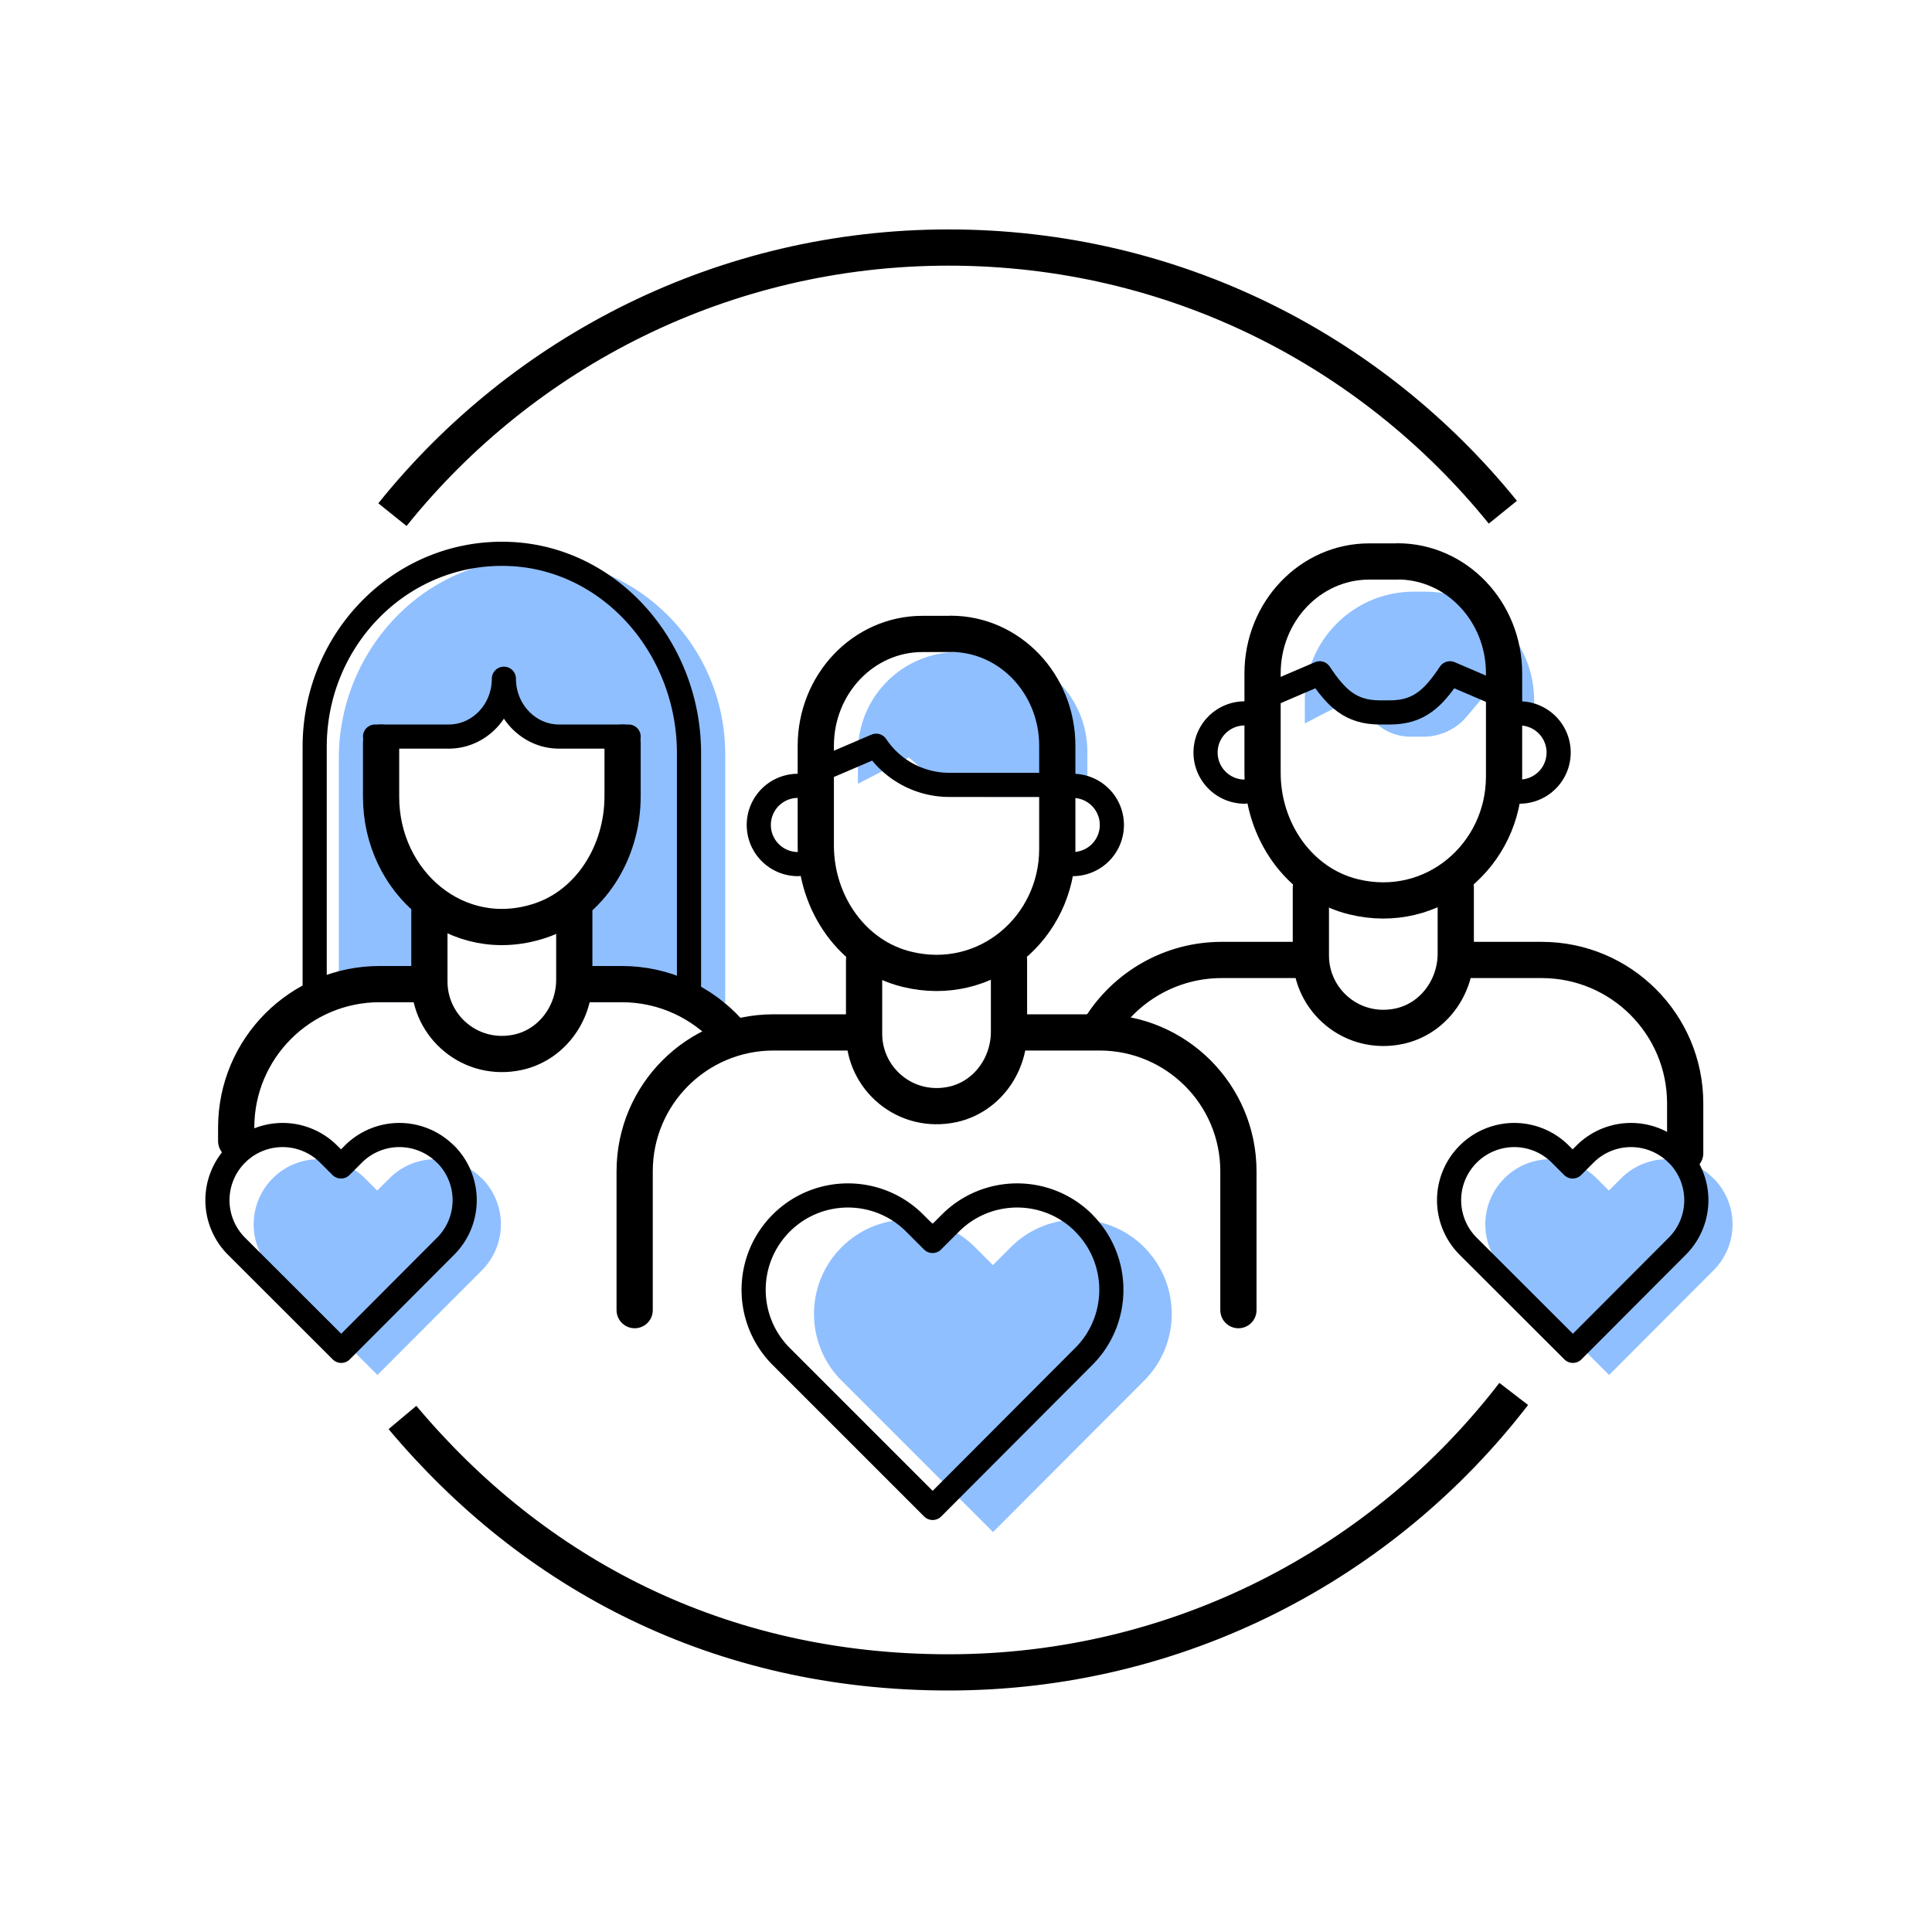 <svg width="160" height="160" viewBox="0 0 160 160" fill="none" xmlns="http://www.w3.org/2000/svg">
    <g clip-path="url(#86cmk6wr8a)">
        <path d="M43.34 46.3c-8.64.39-15.28 7.86-15.28 16.5V83h8.16c-.1-.87-.16-1.77-.16-2.69v-6c-2.46-1.82-4-4.83-4-8.06V61h6.14l3.36-3.24L44.8 61h6.26v5.4c0 3.27-1.58 6.16-4 7.92v6.44c0 .77-.04 1.51-.12 2.24h13.12V62.48c0-9.19-7.56-16.59-16.72-16.18zM118.04 49h-.96c-4.98 0-9.02 4.04-9.02 9.02v1.89l4.22-2.18 1.06 1.49c.8 1.12 2.09 1.79 3.47 1.79h1.07c1.38 0 2.7-.61 3.59-1.67l1.36-1.61 4.22 2.18v-1.89c0-4.98-4.04-9.02-9.02-9.02h.01zM81.78 54h-2.45c-4.57 0-8.28 3.71-8.28 8.28v2.63l4.22-2.18 1.62 1.42A7.478 7.478 0 0 0 81.83 66h8.22v-3.72c0-4.57-3.71-8.28-8.28-8.28h.01zM39.89 97.58a5.39 5.39 0 0 0-7.63 0l-1.02 1.02-1.02-1.02a5.39 5.39 0 0 0-7.63 0 5.39 5.39 0 0 0 0 7.63l8.67 8.66 8.64-8.66a5.39 5.39 0 0 0 0-7.63h-.01zM141.89 97.58a5.39 5.39 0 0 0-7.63 0l-1.02 1.02-1.02-1.02a5.39 5.39 0 0 0-7.63 0 5.39 5.39 0 0 0 0 7.63l8.67 8.66 8.64-8.66a5.39 5.39 0 0 0 0-7.63h-.01zM94.76 103.29c-3.05-3.05-8-3.05-11.05 0l-1.48 1.48-1.48-1.48c-3.05-3.05-8-3.05-11.05 0-3.05 3.05-3.05 8 0 11.05l12.54 12.54 12.51-12.54c3.05-3.05 3.05-8 0-11.05h.01z" fill="#8FBFFF"/>
        <path d="M78.73 52.5h-2.34c-4.88 0-8.83 4.15-8.83 9.27v8.24c0 4.82 3.06 9.17 7.54 10.26 6.59 1.62 12.46-3.47 12.46-9.96v-8.55c0-5.12-3.95-9.27-8.83-9.27v.01z" stroke="#000" stroke-width="3" stroke-linecap="round" stroke-linejoin="round"/>
        <path d="M87.06 65h-8.45c-2.43 0-4.7-1.22-6.05-3.24l-3.78 1.62M88.84 71.56a3.24 3.24 0 1 0 0-6.48M66.08 71.56a3.24 3.24 0 1 1 0-6.48M125.84 65.56a3.24 3.24 0 1 0 0-6.48M103.08 65.56a3.24 3.24 0 1 1 0-6.48" stroke="#000" stroke-width="2" stroke-linecap="round" stroke-linejoin="round"/>
        <path d="M83.56 79.5v5.95c0 2.83-1.89 5.4-4.65 6.01-3.9.85-7.35-2.1-7.35-5.85v-6.1M52.56 108.5V97c0-6.35 5.15-11.5 11.5-11.5h7.5M84.56 85.5h6.5c6.35 0 11.5 5.15 11.5 11.5v11.5M51.56 61.5v4.45c0 4.64-2.69 8.92-6.81 10.29-6.88 2.3-13.19-3.18-13.19-10.24v-4.5" stroke="#000" stroke-width="3" stroke-linecap="round" stroke-linejoin="round"/>
        <path d="M47.56 75.5v5.63c0 2.83-1.89 5.4-4.65 6.01-3.9.85-7.35-2.1-7.35-5.85v-5.78M115.73 46.5h-2.34c-4.88 0-8.83 4.15-8.83 9.27v8.24c0 4.82 3.06 9.17 7.54 10.26 6.59 1.61 12.46-3.47 12.46-9.96v-8.55c0-5.12-3.95-9.27-8.83-9.27v.01z" stroke="#000" stroke-width="3" stroke-linecap="round" stroke-linejoin="round"/>
        <path d="m123.86 57.38-3.78-1.62c-1.35 2.02-2.54 3.24-4.97 3.24h-.85c-2.43 0-3.62-1.22-4.97-3.24l-3.78 1.62" stroke="#000" stroke-width="2" stroke-linecap="round" stroke-linejoin="round"/>
        <path d="M120.56 73.5v5.47c0 2.83-1.89 5.4-4.65 6.01-3.9.85-7.35-2.1-7.35-5.85v-5.62M107.56 79.5h-6.38c-4.26 0-7.99 2.25-10.08 5.61M139.56 95.5v-4.12c0-6.56-5.32-11.88-11.88-11.88h-6.12M34.56 81.5h-3.12c-6.56 0-11.88 5.32-11.88 11.88v1.12M48.56 81.5h2.94c3.5 0 6.65 1.52 8.83 3.93" stroke="#000" stroke-width="3" stroke-linecap="round" stroke-linejoin="round"/>
        <path d="M31.06 61h6.1c2.52 0 4.57-2.14 4.57-4.79 0 2.64 2.05 4.79 4.57 4.79h5.76" stroke="#000" stroke-width="2" stroke-linecap="round" stroke-linejoin="round"/>
        <path d="M57.06 82V62.37c0-8.64-6.43-16.11-14.8-16.49-8.88-.4-16.2 6.91-16.2 15.98v20.13M36.89 95.58a5.39 5.39 0 0 0-7.63 0l-1.02 1.02-1.02-1.02a5.39 5.39 0 0 0-7.63 0 5.39 5.39 0 0 0 0 7.63l8.67 8.66 8.64-8.66a5.39 5.39 0 0 0 0-7.63h-.01zM138.89 95.58a5.39 5.39 0 0 0-7.63 0l-1.02 1.02-1.02-1.02a5.39 5.39 0 0 0-7.63 0 5.39 5.39 0 0 0 0 7.63l8.67 8.66 8.64-8.66a5.39 5.39 0 0 0 0-7.63h-.01zM89.76 101.29c-3.05-3.05-8-3.05-11.05 0l-1.48 1.48-1.48-1.48c-3.05-3.05-8-3.05-11.05 0-3.05 3.05-3.05 8 0 11.05l12.54 12.54 12.51-12.54c3.05-3.05 3.05-8 0-11.05h.01z" stroke="#000" stroke-width="2" stroke-linecap="round" stroke-linejoin="round"/>
        <path d="M125.36 115.44c-10.79 14.02-27.74 23.06-46.8 23.06s-34.4-8.2-45.23-21.11M32.5 42.62C43.32 29.14 59.93 20.5 78.56 20.5c18.63 0 35.08 8.55 45.9 21.92" stroke="#000" stroke-width="3" stroke-linejoin="round"/>
    </g>
    <defs>
        <clipPath id="86cmk6wr8a">
            <path fill="#fff" transform="translate(17 19)" d="M0 0h126.47v121H0z"/>
        </clipPath>
    </defs>
</svg>
